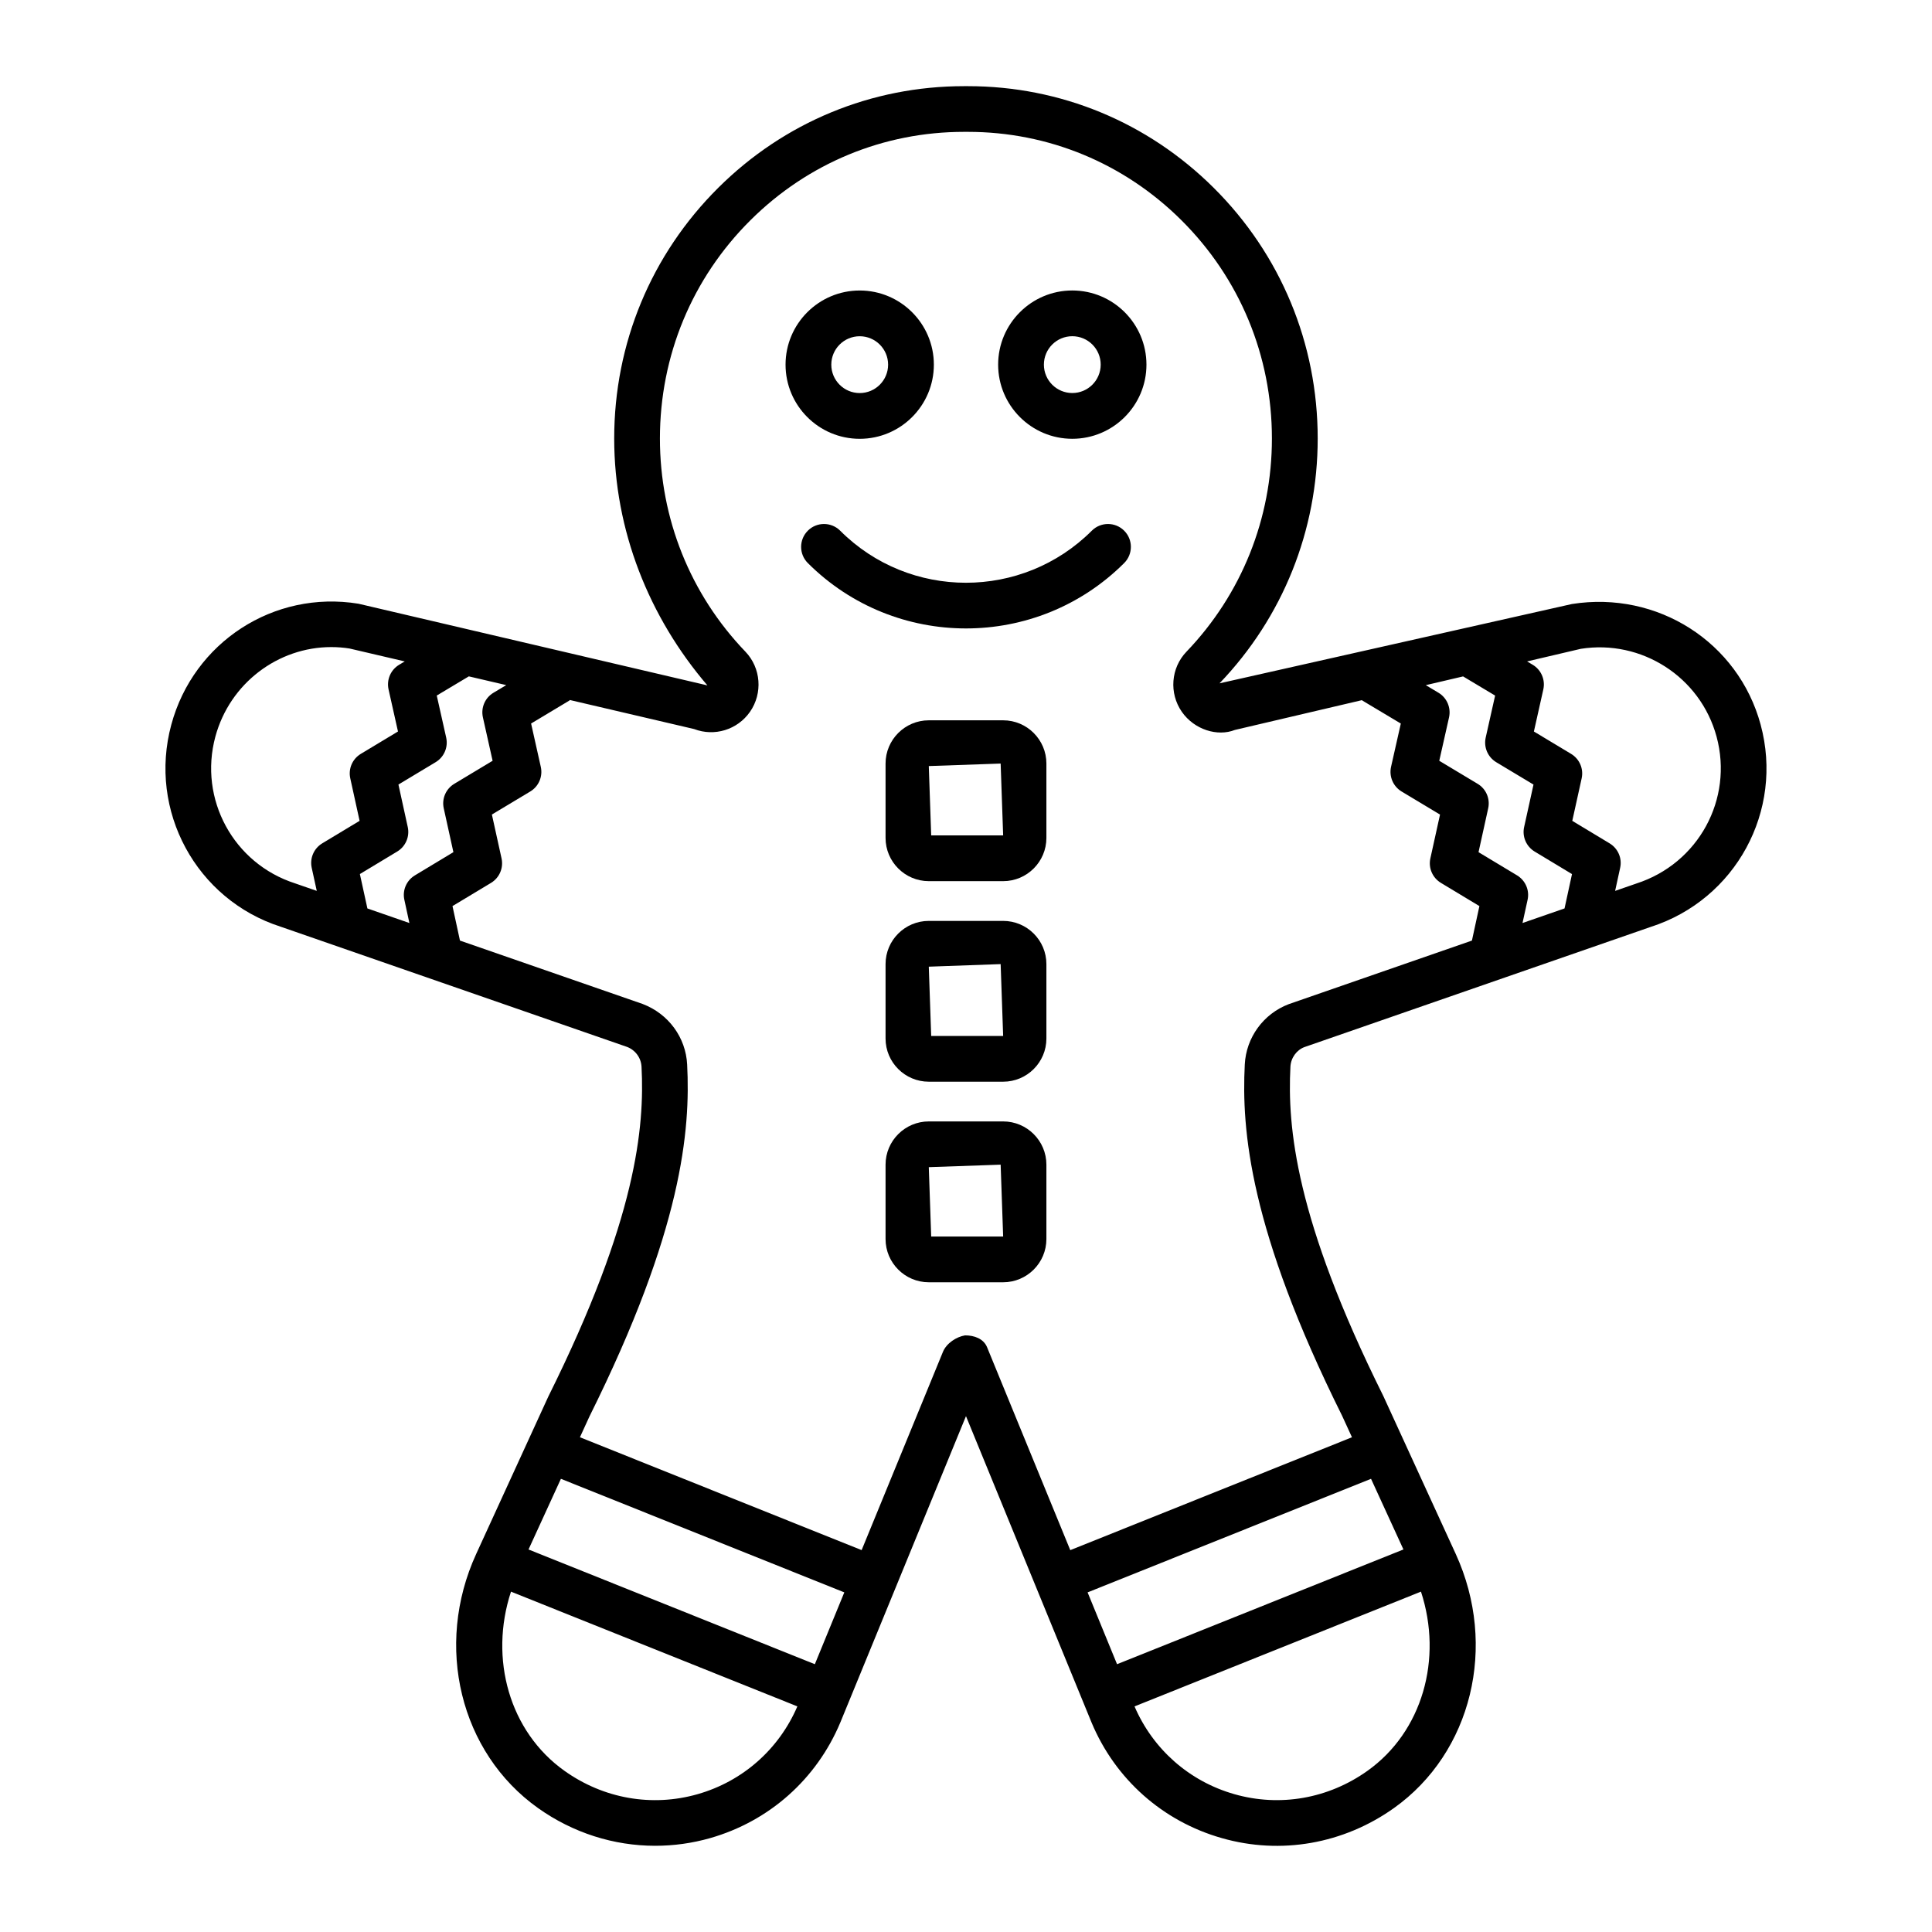 <?xml version="1.0" encoding="UTF-8"?>
<!-- Uploaded to: ICON Repo, www.iconrepo.com, Generator: ICON Repo Mixer Tools -->
<svg fill="#000000" width="800px" height="800px" version="1.1" viewBox="144 144 512 512" xmlns="http://www.w3.org/2000/svg">
 <g>
  <path d="m610.59 336.05c-5.914-21.855-27.309-35.559-50.008-31.98l-93.402 21.023c16.781-17.492 26.023-40.543 26.023-64.879 0-25.18-9.801-48.785-27.59-66.469-17.477-17.367-40.574-26.91-65.102-26.91h-1.035c-24.531 0-47.641 9.543-65.117 26.918-17.789 17.684-27.59 41.281-27.59 66.461 0 24.336 9.242 47.387 24.707 65.426l-92.488-21.648c-22.414-3.652-43.691 10.203-49.59 32.055-6.18 22.816 6.609 46.355 28.98 53.539l91.777 31.848c2.234 0.844 3.742 2.914 3.859 5.277 0.812 15.938-1.258 40.262-24.707 87.398l-18.988 41.438c-0.012 0.023-0.031 0.039-0.043 0.066-0.008 0.016-0.004 0.031-0.008 0.047l-0.082 0.176c-11.148 24.336-4.258 52.637 16.398 67.32 9.254 6.578 20.078 9.996 31.035 9.996 4.879 0 9.789-0.664 14.594-2.039 15.629-4.465 28.184-15.613 34.48-30.637l2.188-5.332c0.004-0.008 0.012-0.012 0.016-0.02 0.004-0.012 0.004-0.023 0.008-0.035l31.09-75.797 33.297 81.234c6.285 14.992 18.852 26.141 34.496 30.59 15.645 4.481 32.262 1.539 45.613-7.953 20.641-14.684 27.531-42.98 16.398-67.32l-0.082-0.176c-0.008-0.016-0.004-0.031-0.008-0.047-0.012-0.027-0.035-0.039-0.043-0.066l-19.074-41.602c-23.363-46.977-25.43-71.297-24.617-87.25 0.117-2.352 1.625-4.422 3.684-5.203l91.805-31.863c22.516-7.231 35.305-30.773 29.125-53.586zm-381.2 31.449c-2.219 1.344-3.34 3.949-2.781 6.492l1.336 6.102-5.742-1.992c-16.324-5.25-25.609-22.328-21.129-38.887 3.859-14.223 16.695-23.73 30.695-23.73 1.613 0 3.238 0.117 4.879 0.383l14.613 3.414-1.484 0.887c-2.246 1.344-3.371 3.977-2.809 6.519l2.5 11.164-9.848 5.93c-2.234 1.344-3.356 3.949-2.793 6.492l2.469 11.254zm23.102 21.113-11.129-3.863-1.992-9.117 9.906-5.973c2.219-1.344 3.34-3.949 2.781-6.492l-2.469-11.254 9.863-5.93c2.234-1.344 3.356-3.961 2.793-6.508l-2.5-11.148 8.5-5.082 9.918 2.316-3.383 2.023c-2.246 1.332-3.371 3.961-2.809 6.508l2.574 11.52-10.156 6.106c-2.234 1.344-3.356 3.949-2.793 6.492l2.559 11.621-10.203 6.152c-2.234 1.344-3.356 3.949-2.793 6.477zm76.395 230.86c-12.109 3.461-24.93 1.199-35.293-6.18-14.566-10.355-20.031-29.68-14.176-47.488l75.891 30.406c-4.891 11.371-14.488 19.855-26.422 23.262zm31.055-34.441-75.879-30.402 8.582-18.727 75.105 30.094zm146.45 28.258c-10.363 7.379-23.199 9.641-35.293 6.18-11.945-3.41-21.555-11.906-26.438-23.254l75.91-30.414c5.836 17.82 0.371 37.137-14.18 47.488zm9.531-58.664-75.895 30.41-7.805-19.035 75.113-30.098zm18.152-161.36-48.559 16.852c-6.711 2.559-11.281 8.844-11.637 15.984-0.887 17.418 1.258 43.766 25.785 93.078l2.621 5.711-74.652 29.914-22.051-53.781c-0.934-2.262-3.387-3.137-5.824-3.137-2.293 0.371-4.938 2.086-5.871 4.375l-21.547 52.535-74.652-29.91 2.539-5.543c24.617-49.473 26.762-75.824 25.875-93.227-0.355-7.156-4.926-13.441-11.812-16.059l-48.395-16.793-1.98-9.141 10.219-6.152c2.219-1.344 3.34-3.949 2.781-6.492l-2.559-11.621 10.172-6.106c2.234-1.344 3.356-3.961 2.793-6.508l-2.574-11.504 10.129-6.078c0.066-0.039 0.102-0.109 0.164-0.148l32.91 7.691c5.383 2.07 11.488 0.191 14.801-4.555 3.43-4.926 2.926-11.637-1.211-15.953-14.609-15.215-22.652-35.281-22.652-56.484 0-21.926 8.516-42.48 24.012-57.871 15.184-15.102 35.266-23.398 56.57-23.398h0.488 0.059 0.488c21.305 0 41.371 8.297 56.555 23.391 15.496 15.398 24.012 35.953 24.012 57.879 0 21.203-8.043 41.266-22.637 56.484-4.156 4.316-4.656 11.031-1.227 15.953 3.312 4.746 9.465 6.609 14.047 4.793l33.68-7.898c0.059 0.039 0.09 0.098 0.152 0.137l10.145 6.062-2.59 11.488c-0.562 2.559 0.562 5.176 2.793 6.519l10.188 6.121-2.559 11.605c-0.562 2.543 0.562 5.144 2.793 6.492l10.203 6.152zm24.543-8.52-11.137 3.863 1.344-6.144c0.562-2.527-0.562-5.129-2.781-6.477l-10.219-6.152 2.559-11.621c0.562-2.543-0.562-5.16-2.793-6.492l-10.172-6.106 2.59-11.504c0.562-2.559-0.562-5.191-2.809-6.535l-3.352-2.004 9.883-2.316 8.488 5.078-2.5 11.148c-0.562 2.543 0.562 5.16 2.793 6.508l9.879 5.93-2.484 11.254c-0.562 2.527 0.562 5.144 2.781 6.492l9.906 5.973zm19.012-6.594-5.606 1.945 1.332-6.113c0.562-2.527-0.562-5.129-2.781-6.477l-9.906-5.973 2.484-11.254c0.562-2.543-0.562-5.144-2.793-6.492l-9.863-5.93 2.5-11.164c0.562-2.543-0.562-5.176-2.809-6.519l-1.492-0.891 14.223-3.336c16.043-2.543 31.688 7.394 35.988 23.273 4.481 16.559-4.805 33.633-21.277 38.93z"/>
  <path d="m433.34 284.64c-18.395 18.395-48.32 18.395-66.684 0-2.367-2.367-6.211-2.367-8.574 0-2.367 2.367-2.367 6.211 0 8.574 11.562 11.547 26.734 17.328 41.918 17.328 15.172 0 30.355-5.781 41.918-17.328 2.367-2.367 2.367-6.211 0-8.574-2.367-2.367-6.211-2.367-8.578 0z"/>
  <path d="m371.83 260.29c10.836 0 19.652-8.812 19.652-19.652 0-10.836-8.812-19.652-19.652-19.652-10.836 0-19.652 8.812-19.652 19.652 0 10.84 8.812 19.652 19.652 19.652zm0-27.18c4.156 0 7.527 3.371 7.527 7.527s-3.371 7.527-7.527 7.527-7.527-3.371-7.527-7.527 3.371-7.527 7.527-7.527z"/>
  <path d="m428.17 220.98c-10.836 0-19.652 8.812-19.652 19.652 0 10.836 8.812 19.652 19.652 19.652 10.836 0 19.652-8.812 19.652-19.652-0.004-10.84-8.816-19.652-19.652-19.652zm0 27.176c-4.156 0-7.527-3.371-7.527-7.527s3.371-7.527 7.527-7.527 7.527 3.371 7.527 7.527c-0.004 4.156-3.375 7.527-7.527 7.527z"/>
  <path d="m409.85 334.89h-19.711c-6.312 0-11.457 5.144-11.457 11.457v19.711c0 6.312 5.144 11.457 11.457 11.457h19.711c6.312 0 11.457-5.144 11.457-11.457v-19.711c0-6.312-5.144-11.457-11.457-11.457zm-19.074 30.504-0.637-18.379 19.043-0.664 0.664 19.043z"/>
  <path d="m409.85 388.05h-19.711c-6.312 0-11.457 5.129-11.457 11.445v19.723c0 6.312 5.144 11.445 11.457 11.445h19.711c6.312 0 11.457-5.129 11.457-11.445v-19.723c0-6.312-5.144-11.445-11.457-11.445zm-19.074 30.492-0.637-18.363 19.043-0.68 0.664 19.043z"/>
  <path d="m409.85 441.19h-19.711c-6.312 0-11.457 5.144-11.457 11.457v19.711c0 6.312 5.144 11.457 11.457 11.457h19.711c6.312 0 11.457-5.144 11.457-11.457v-19.711c0-6.312-5.144-11.457-11.457-11.457zm-19.074 30.5-0.637-18.379 19.043-0.664 0.664 19.043z"/>
 </g>
</svg>